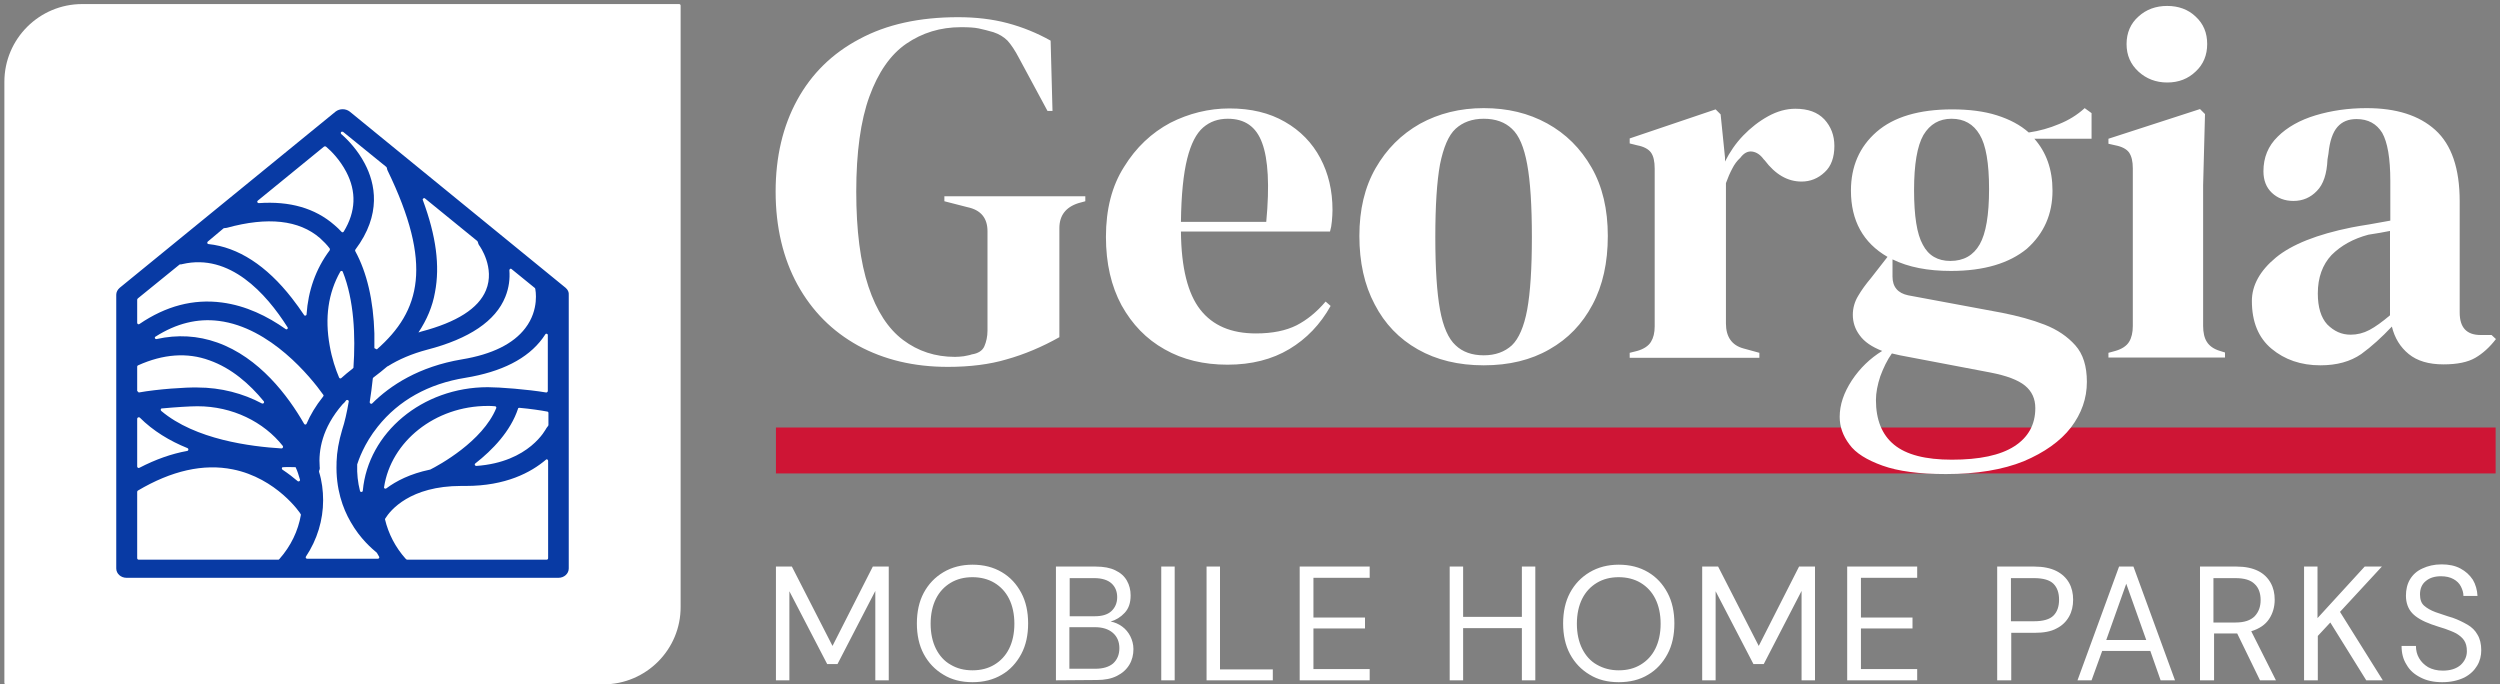 <?xml version="1.0" encoding="utf-8"?>
<!-- Generator: Adobe Illustrator 26.5.1, SVG Export Plug-In . SVG Version: 6.00 Build 0)  -->
<svg version="1.1" id="Layer_1" xmlns="http://www.w3.org/2000/svg" xmlns:xlink="http://www.w3.org/1999/xlink" x="0px" y="0px"
	 viewBox="0 0 800 219" style="enable-background:new 0 0 800 219;" xml:space="preserve">
<rect x="0" y="0" width="800" height="219" fill="#808080" stroke="none"/>
<style type="text/css">
	.st0{fill:#FFFFFF;}
	.st1{fill:#CE1535;}
	.st2{fill:#083AA4;}
</style>
<path class="st0" d="M248.3,217.7v-36.4h5.1l13,25.4l12.9-25.4h5.1v36.4h-4.3v-28.6L268,212.5h-3.3l-12.1-23.3v28.5H248.3z
	 M311.2,218.3c-3.6,0-6.7-0.8-9.3-2.4c-2.7-1.6-4.8-3.8-6.3-6.6s-2.2-6.1-2.2-9.8s0.7-7,2.2-9.8s3.6-5,6.3-6.6
	c2.7-1.6,5.8-2.4,9.3-2.4c3.6,0,6.7,0.8,9.4,2.4c2.7,1.6,4.7,3.8,6.2,6.6s2.2,6.1,2.2,9.8s-0.7,7-2.2,9.8s-3.6,5.1-6.2,6.6
	C317.9,217.5,314.8,218.3,311.2,218.3z M311.2,214.5c2.7,0,5-0.6,7-1.8s3.6-2.9,4.7-5.1c1.1-2.2,1.7-4.9,1.7-8s-0.6-5.8-1.7-8
	s-2.7-3.9-4.7-5.1c-2-1.2-4.4-1.8-7-1.8c-2.7,0-5,0.6-7,1.8s-3.6,2.9-4.7,5.1c-1.1,2.2-1.7,4.9-1.7,8s0.6,5.8,1.7,8s2.7,4,4.7,5.1
	C306.2,213.9,308.5,214.5,311.2,214.5z M337.9,217.7v-36.4h12.7c2.6,0,4.7,0.4,6.3,1.2c1.7,0.8,2.9,1.9,3.7,3.3
	c0.8,1.4,1.2,3,1.2,4.7c0,2.4-0.6,4.2-1.9,5.6c-1.3,1.4-2.8,2.3-4.5,2.8c1.3,0.2,2.6,0.8,3.7,1.6s2,1.9,2.6,3.1c0.6,1.2,1,2.6,1,4.1
	c0,1.8-0.4,3.5-1.3,5s-2.2,2.7-4,3.6c-1.8,0.9-3.9,1.3-6.4,1.3L337.9,217.7L337.9,217.7z M342.2,197.2h8.1c2.3,0,4.1-0.5,5.3-1.6
	c1.2-1.1,1.9-2.6,1.9-4.5c0-1.8-0.6-3.3-1.8-4.4c-1.2-1.1-3.1-1.7-5.5-1.7h-7.9v12.2H342.2z M342.2,214h8.3c2.5,0,4.4-0.6,5.7-1.7
	c1.3-1.2,2-2.8,2-4.9c0-2-0.7-3.7-2.1-4.9s-3.3-1.8-5.7-1.8h-8.2L342.2,214L342.2,214z M371.6,217.7v-36.4h4.3v36.4L371.6,217.7
	L371.6,217.7z M386.1,217.7v-36.4h4.3v32.9h16.9v3.5L386.1,217.7L386.1,217.7z M415.9,217.7v-36.4h22.4v3.6h-18v12.7h16.5v3.5h-16.5
	v13h18v3.6H415.9z M463.9,217.7v-36.4h4.3v16.1H487v-16.1h4.3v36.4H487V201h-18.8v16.7H463.9L463.9,217.7z M518,218.3
	c-3.6,0-6.7-0.8-9.3-2.4c-2.7-1.6-4.8-3.8-6.3-6.6s-2.2-6.1-2.2-9.8s0.7-7,2.2-9.8s3.6-5,6.3-6.6c2.7-1.6,5.8-2.4,9.3-2.4
	c3.6,0,6.7,0.8,9.4,2.4c2.7,1.6,4.7,3.8,6.2,6.6s2.2,6.1,2.2,9.8s-0.7,7-2.2,9.8s-3.6,5.1-6.2,6.6
	C524.8,217.5,521.6,218.3,518,218.3z M518,214.5c2.7,0,5-0.6,7-1.8s3.6-2.9,4.7-5.1c1.1-2.2,1.7-4.9,1.7-8s-0.6-5.8-1.7-8
	s-2.7-3.9-4.7-5.1c-2-1.2-4.4-1.8-7-1.8c-2.7,0-5,0.6-7,1.8s-3.6,2.9-4.7,5.1c-1.1,2.2-1.7,4.9-1.7,8s0.6,5.8,1.7,8s2.7,4,4.7,5.1
	C513.1,213.9,515.4,214.5,518,214.5z M544.7,217.7v-36.4h5.1l13,25.4l12.9-25.4h5.1v36.4h-4.3v-28.6l-12.1,23.4h-3.3L549,189.2v28.5
	H544.7z M591.1,217.7v-36.4h22.4v3.6h-18v12.7H612v3.5h-16.5v13h18v3.6H591.1L591.1,217.7z M639.1,217.7v-36.4H651
	c2.8,0,5.2,0.5,7,1.4s3.2,2.2,4.1,3.8c0.9,1.6,1.3,3.4,1.3,5.4s-0.4,3.8-1.3,5.4c-0.9,1.6-2.2,2.9-4,3.8c-1.8,1-4.2,1.4-7,1.4h-7.5
	v15.2L639.1,217.7L639.1,217.7z M643.5,198.8h7.4c2.9,0,5-0.6,6.2-1.8s1.8-2.9,1.8-5.1c0-2.2-0.6-3.9-1.8-5.1
	c-1.2-1.2-3.3-1.8-6.2-1.8h-7.4V198.8L643.5,198.8z M664.8,217.7l13.3-36.4h4.6l13.3,36.4h-4.6l-3.3-9.4h-15.4l-3.4,9.4L664.8,217.7
	L664.8,217.7z M674,204.8h12.8l-6.4-18L674,204.8L674,204.8z M704,217.7v-36.4h11.7c2.8,0,5.1,0.5,6.9,1.4c1.8,0.9,3.1,2.2,4,3.8
	s1.3,3.4,1.3,5.4c0,2.3-0.6,4.4-1.8,6.2s-3.1,3.1-5.7,3.9l7.9,15.7h-5.1l-7.3-15h-7.4v15L704,217.7L704,217.7z M708.4,199.2h7
	c2.8,0,4.8-0.7,6.1-2c1.3-1.4,1.9-3.1,1.9-5.2s-0.6-3.9-1.9-5.1c-1.3-1.3-3.3-1.9-6.2-1.9h-7v14.2H708.4z M737.3,217.7v-36.4h4.3
	v16.5l15.1-16.5h5.5l-13.4,14.5l13.7,21.9h-5.3l-11.5-18.5l-4,4.3v14.2L737.3,217.7L737.3,217.7z M781.5,218.3c-2.7,0-5-0.5-6.9-1.5
	c-2-1-3.5-2.3-4.5-4.1c-1.1-1.7-1.6-3.7-1.6-6h4.6c0,1.4,0.3,2.7,1,3.9s1.6,2.1,2.9,2.9c1.3,0.7,2.8,1.1,4.7,1.1
	c2.4,0,4.3-0.6,5.7-1.8c1.3-1.2,2-2.7,2-4.4c0-1.5-0.3-2.6-0.9-3.5c-0.6-0.9-1.5-1.6-2.5-2.2c-1.1-0.6-2.3-1-3.6-1.5
	c-1.4-0.4-2.8-0.9-4.3-1.4c-2.8-1-4.9-2.2-6.2-3.6c-1.3-1.4-2-3.3-2-5.6c0-1.9,0.4-3.7,1.3-5.2s2.2-2.7,4-3.5
	c1.7-0.8,3.7-1.3,6.1-1.3c2.3,0,4.3,0.4,6,1.3c1.7,0.9,3,2.1,4,3.6c0.9,1.5,1.4,3.3,1.5,5.2h-4.5c0-1-0.3-2-0.8-3s-1.3-1.8-2.4-2.4
	c-1.1-0.6-2.4-0.9-4-0.9c-2,0-3.6,0.5-4.8,1.5c-1.3,1-1.9,2.5-1.9,4.3c0,1.6,0.4,2.8,1.3,3.6c0.9,0.8,2.1,1.5,3.7,2.1
	c1.6,0.5,3.4,1.2,5.5,1.8c1.7,0.6,3.3,1.4,4.7,2.2s2.5,1.9,3.2,3.2c0.8,1.3,1.2,3,1.2,5c0,1.7-0.4,3.4-1.3,4.9
	c-0.9,1.5-2.2,2.8-4.1,3.8C786.5,217.8,784.2,218.3,781.5,218.3L781.5,218.3z"/>
<path class="st1" d="M798.6,151.5H248.3v-14.7h550.3V151.5z"/>
<path class="st0" d="M303.3,117.4c-10.9,0-20.4-2.3-28.7-6.8c-8.3-4.6-14.7-11-19.4-19.5c-4.6-8.4-7-18.4-7-29.8
	c0-11.1,2.3-20.9,6.9-29.3c4.6-8.4,11.2-14.9,19.9-19.5c8.7-4.7,19.2-7,31.6-7c5.6,0,10.9,0.6,15.8,1.9s9.5,3.2,13.8,5.6l0.6,22.5
	h-1.6l-9-16.7c-1.4-2.7-2.7-4.6-3.8-5.8c-1.2-1.2-2.7-2.1-4.5-2.7c-1.7-0.5-3.3-0.9-4.7-1.2c-1.4-0.3-3.3-0.4-5.7-0.4
	c-6.6,0-12.4,1.8-17.5,5.3s-9,9.2-11.8,16.9S274,48.8,274,61.3c0,12.4,1.3,22.6,3.9,30.4s6.3,13.5,11.1,17.1
	c4.8,3.6,10.3,5.4,16.6,5.4c1,0,1.9-0.1,2.8-0.2c0.9-0.2,1.8-0.3,2.6-0.6c2-0.3,3.4-1.2,4-2.6s1-3.1,1-5V74c0-4.2-2.1-6.8-6.4-7.7
	l-7.4-1.9v-1.6h45.1v1.6l-2.2,0.6c-4.1,1.3-6.1,4-6.1,8v34.9c-5.5,3.1-11.2,5.5-16.9,7.1C316.7,116.6,310.4,117.4,303.3,117.4
	L303.3,117.4z M393.4,34.7c6.9,0,12.8,1.4,17.8,4.3c4.9,2.8,8.7,6.7,11.3,11.6c2.6,4.9,3.9,10.4,3.9,16.6c0,1.2-0.1,2.4-0.2,3.6
	s-0.3,2.3-0.6,3.3h-47.7c0.1,11.6,2.2,19.9,6.2,25s9.9,7.6,17.8,7.6c5.3,0,9.6-0.9,13-2.6c3.3-1.7,6.4-4.2,9.3-7.6l1.6,1.4
	c-3.3,5.9-7.7,10.5-13.2,13.8s-12.1,5-19.8,5c-7.6,0-14.3-1.6-20.1-4.9c-5.9-3.3-10.4-8-13.8-14.1c-3.3-6.1-5-13.4-5-21.9
	c0-8.8,1.9-16.3,5.8-22.4c3.8-6.2,8.8-10.9,14.8-14.1C380.4,36.3,386.8,34.7,393.4,34.7L393.4,34.7z M392.9,38
	c-3.1,0-5.7,0.9-7.9,2.8s-3.9,5.2-5.1,10s-1.9,11.5-2,20.2h27.3c1.1-11.7,0.6-20.1-1.3-25.2C402,40.5,398.3,38,392.9,38z
	 M474.8,116.9c-8.1,0-15.1-1.7-21.1-5.1s-10.6-8.2-13.8-14.4c-3.3-6.2-4.9-13.5-4.9-21.9s1.7-15.6,5.2-21.7s8.2-10.8,14.2-14.2
	c6-3.3,12.8-5,20.4-5s14.3,1.6,20.3,4.9c6,3.3,10.7,8,14.2,14.1c3.5,6.1,5.2,13.4,5.2,21.9s-1.6,15.8-4.9,22
	c-3.3,6.2-7.8,10.9-13.8,14.3C489.9,115.2,482.9,116.9,474.8,116.9L474.8,116.9z M474.8,113.7c3.7,0,6.7-1.1,9-3.2
	c2.2-2.1,3.9-6,4.9-11.4c1-5.5,1.5-13.2,1.5-23.2c0-10.1-0.5-17.9-1.5-23.3c-1-5.5-2.6-9.3-4.9-11.4c-2.2-2.1-5.2-3.2-9-3.2
	c-3.7,0-6.7,1.1-9,3.2s-3.9,6-5,11.4c-1,5.5-1.5,13.2-1.5,23.3c0,10,0.5,17.7,1.5,23.2s2.7,9.3,5,11.4
	C468,112.6,471,113.7,474.8,113.7z M521.5,114.5v-1.6l2.4-0.6c2.1-0.6,3.6-1.6,4.4-2.9c0.8-1.3,1.2-2.9,1.2-5V54
	c0-2.4-0.4-4.1-1.2-5.2c-0.8-1.1-2.3-1.9-4.4-2.3l-2.4-0.6v-1.6L549,35l1.6,1.6l1.4,13.8v1.3c1.5-3,3.4-5.8,5.8-8.3
	c2.4-2.5,5.1-4.6,8-6.2c2.9-1.6,5.8-2.4,8.7-2.4c4.1,0,7.1,1.1,9.3,3.4c2.1,2.3,3.2,5.1,3.2,8.5c0,3.6-1,6.5-3.1,8.4
	c-2.1,2-4.6,3-7.4,3c-4.5,0-8.4-2.3-11.8-6.8l-0.3-0.3c-1.1-1.5-2.3-2.3-3.7-2.5s-2.7,0.5-3.8,2c-1.1,1-1.9,2.1-2.6,3.5
	c-0.7,1.3-1.4,2.9-2,4.6v44.9c0,4.3,1.9,7,5.6,8l5.1,1.4v1.6L521.5,114.5L521.5,114.5z M624.3,86.7c-7.4,0-13.6-1.2-18.7-3.7v5.5
	c0,3.3,1.7,5.3,5,6l30.1,5.6c5,1,9.5,2.2,13.6,3.8c4.1,1.6,7.3,3.8,9.8,6.6c2.5,2.8,3.7,6.7,3.7,11.7c0,5.3-1.7,10.1-5.1,14.6
	c-3.4,4.4-8.5,8-15.1,10.8c-6.7,2.7-15,4.1-24.9,4.1c-8.5,0-15.3-0.9-20.3-2.7s-8.6-4-10.6-6.8c-2.1-2.8-3.1-5.7-3.1-8.8
	c0-3.9,1.3-7.7,3.9-11.7c2.6-3.9,5.8-7,9.7-9.4c-3.3-1.3-5.7-2.9-7.2-5c-1.5-2-2.2-4.2-2.2-6.6c0-2.1,0.6-4.2,1.7-6
	c1.1-1.9,2.5-3.8,4.1-5.7l5.3-6.8c-7.8-4.5-11.7-11.6-11.7-21.2c0-7.7,2.7-14,8.2-18.8s13.6-7.2,24.2-7.2c5.4,0,10.2,0.6,14.3,1.9
	c4.1,1.3,7.5,3.1,10.2,5.5c3.4-0.5,6.6-1.4,9.7-2.7c3-1.2,5.8-2.9,8.2-5.1l2.2,1.6v8.2H651c3.8,4.3,5.8,9.8,5.8,16.6
	c0,7.5-2.7,13.7-8.2,18.6C643,84.2,635,86.7,624.3,86.7L624.3,86.7z M600.3,128c0,6.3,1.9,11.1,5.8,14.3c3.9,3.2,10,4.8,18.5,4.8
	c8.8,0,15.5-1.4,20-4.3s6.7-7,6.7-12.2c0-3-1.1-5.4-3.3-7.2c-2.2-1.8-5.9-3.2-11.1-4.2l-28.9-5.5c-0.9-0.2-1.7-0.4-2.6-0.6
	c-1.5,2.1-2.7,4.6-3.7,7.3C600.8,123.1,600.3,125.7,600.3,128L600.3,128z M624.1,83.5c4.3,0,7.4-1.8,9.4-5.3s3-9.4,3-17.7
	s-1-14.1-3-17.4c-2-3.4-5-5.1-9-5.1c-3.9,0-6.9,1.7-9,5.2c-2,3.5-3,9.4-3,17.6c0,8.3,0.9,14.1,2.8,17.5
	C617.1,81.8,620.1,83.5,624.1,83.5z M674.7,114.5v-1.6l2.2-0.6c2.1-0.6,3.6-1.6,4.4-2.9c0.8-1.3,1.2-3,1.2-5.1V53.9
	c0-2.3-0.4-3.9-1.2-5.1c-0.8-1.1-2.3-1.9-4.4-2.3l-2.2-0.5v-1.6l29.3-9.5l1.6,1.6L705,59.3v45c0,2.1,0.4,3.9,1.2,5.1
	c0.8,1.3,2.2,2.3,4.2,2.9l1.6,0.5v1.6h-37.3V114.5z M693.5,26.4c-3.6,0-6.7-1.2-9.2-3.5s-3.8-5.2-3.8-8.8s1.3-6.6,3.8-8.8
	c2.5-2.3,5.6-3.4,9.2-3.4c3.6,0,6.7,1.1,9.1,3.4c2.5,2.3,3.7,5.2,3.7,8.8c0,3.5-1.2,6.5-3.7,8.8C700.2,25.2,697.2,26.4,693.5,26.4z
	 M742.5,116.9c-6.2,0-11.4-1.8-15.6-5.3c-4.2-3.5-6.3-8.6-6.3-15.3c0-5,2.6-9.7,7.7-13.9c5.1-4.2,13.2-7.4,24.1-9.6
	c1.7-0.3,3.6-0.7,5.8-1c2.1-0.4,4.4-0.8,6.7-1.2V57.9c0-7.3-0.9-12.4-2.6-15.4c-1.8-2.9-4.5-4.4-8.2-4.4c-2.6,0-4.6,0.8-6.1,2.5
	s-2.5,4.5-2.9,8.6l-0.3,1.8c-0.2,4.6-1.3,8-3.4,10.1c-2,2.1-4.5,3.2-7.5,3.2c-2.8,0-5.1-0.9-6.9-2.6c-1.8-1.7-2.7-4-2.7-6.9
	c0-4.4,1.5-8.1,4.6-11.1c3-3,7.1-5.3,12.1-6.8s10.4-2.3,16.3-2.3c9.5,0,16.8,2.3,22,7s7.8,12.3,7.8,22.8V100c0,4.8,2.2,7.2,6.7,7.2
	h3.5l1.4,1.3c-2,2.6-4.2,4.6-6.6,6c-2.4,1.4-5.8,2.1-10.2,2.1c-4.7,0-8.4-1.1-11.1-3.3c-2.7-2.2-4.5-5.1-5.4-8.8
	c-3.2,3.4-6.5,6.4-9.8,8.8C752.1,115.7,747.8,116.9,742.5,116.9L742.5,116.9z M752.2,107.1c2.1,0,4.1-0.5,6-1.5s4.1-2.6,6.6-4.7v-27
	c-1.1,0.2-2.1,0.4-3.2,0.6c-1.1,0.2-2.3,0.4-3.7,0.6c-4.9,1.3-8.8,3.5-11.8,6.5c-2.9,3.1-4.4,7.2-4.4,12.3c0,4.4,1,7.7,3,9.9
	C746.9,106,749.3,107.1,752.2,107.1L752.2,107.1z"/>
<path class="st0" d="M193,219H1.9c-0.3,0-0.5-0.2-0.5-0.5V26.2c0-13.8,11.2-24.9,24.9-24.9h191c0.3,0,0.5,0.2,0.5,0.5v192.3
	C217.9,207.8,206.8,219,193,219z"/>
<path class="st2" d="M181,92.1l-69.1-56.4c-1.3-1-3.2-1-4.5,0L38.3,92.1c-0.7,0.6-1.1,1.4-1.1,2.2v87.6c0,1.7,1.5,3,3.3,3h138.2
	c1.8,0,3.3-1.3,3.3-3V94.4C182.1,93.5,181.7,92.7,181,92.1z M103.7,46.9c0.2-0.1,0.4-0.1,0.6,0c1.8,1.5,4.5,4.3,6.5,8.1
	c3.3,6.3,3.1,12.7-0.8,19.1c-0.2,0.3-0.5,0.3-0.7,0.1c-0.7-0.8-1.5-1.5-2.3-2.2c-6.2-5.4-14.3-7.7-24.2-7c-0.4,0-0.7-0.5-0.3-0.8
	L103.7,46.9L103.7,46.9z M136,63.5l16.7,13.6c0.1,0.1,0.1,0.2,0.2,0.3c0.1,0.4,0.2,0.8,0.5,1.2c0.1,0.1,5.1,7.1,2.1,14.3
	c-2.4,5.8-9.3,10.2-20.7,13.2l-0.9,0.3c2.7-4.1,4.5-8.3,5.3-12.9c1.6-8.4,0.4-17.9-3.9-29.5C135.1,63.6,135.7,63.2,136,63.5
	L136,63.5z M156.1,123.9c-21,0-38.3,14.6-40,33.1c0,0.5-0.8,0.6-0.9,0.1c-0.7-2.7-1-5.5-0.9-8.4v-0.1c0.4-1.2,2.1-6.5,6.6-12.1
	c6.7-8.4,16.2-13.7,28-15.6c11.6-1.9,19.9-6.1,24.7-12.6c0.3-0.4,0.6-0.9,0.9-1.3c0.2-0.4,0.8-0.2,0.8,0.2v17.9
	c0,0.3-0.3,0.5-0.5,0.5C168.9,124.6,159.8,123.9,156.1,123.9L156.1,123.9z M171.3,92.5c0,0.1,1.4,6.5-3.2,12.5
	c-3.8,5-10.6,8.4-20.3,10c-13.7,2.3-22.9,8.3-28.7,14.1c-0.3,0.3-0.8,0-0.8-0.4c0.4-2.4,0.7-4.9,1-7.6c0-0.1,0.1-0.2,0.2-0.3
	c1.6-1.2,3.1-2.4,4.5-3.6h0.1c3.5-2.2,7.7-4,12.6-5.3c13.5-3.5,21.9-9.2,25-16.9c1.2-3,1.5-5.8,1.3-8.5c0-0.4,0.4-0.7,0.7-0.4
	l7.5,6.1C171.2,92.3,171.3,92.4,171.3,92.5z M112.8,118c-1.3,1-2.5,2-3.6,3c-0.2,0.2-0.6,0.1-0.7-0.2c-1.1-2.6-2.3-6.1-3-10.2
	c-1.6-8.9-0.5-16.8,3.4-23.7c0.2-0.3,0.7-0.3,0.8,0.1c3.6,9,4.1,20.5,3.4,30.7L112.8,118L112.8,118z M71.5,73.1
	c0.1-0.1,0.2-0.1,0.3-0.1c0.3,0,0.6-0.1,0.8-0.1c13.1-3.6,23.1-2.5,29.8,3.3c1.1,1,2.2,2.1,3.1,3.3c0.1,0.2,0.1,0.4,0,0.6
	c-4.5,6-6.9,13-7.4,20.5c0,0.4-0.6,0.6-0.8,0.2c-1.2-1.8-2.5-3.6-3.9-5.4C85.3,85,76.2,79.1,66.7,78.1c-0.4,0-0.5-0.6-0.2-0.8
	L71.5,73.1z M103.4,126.9c-2.4,3-4.1,5.9-5.3,8.7c-0.1,0.3-0.6,0.4-0.8,0c-5.1-8.9-14.3-21.2-27.8-26c-6.2-2.2-12.7-2.6-19.4-1.1
	c-0.5,0.1-0.8-0.6-0.3-0.8c6.6-4.2,13.4-5.9,20.3-5c16.4,2.1,29.3,17.9,33.4,23.7C103.6,126.5,103.5,126.8,103.4,126.9z M51.6,131.5
	c-0.3-0.3-0.2-0.8,0.2-0.8c4.3-0.4,9-0.7,11.4-0.7c11.2,0,21.2,5,27.3,12.7c0.2,0.3,0,0.8-0.4,0.8C80.3,142.9,62.5,140.7,51.6,131.5
	z M44.4,125.6l-0.5-0.5v-7.8c0-0.2,0.1-0.3,0.3-0.4c8-3.6,15.7-4.2,22.8-1.6c7.1,2.5,12.9,7.6,17.4,13.1c0.3,0.4-0.1,0.9-0.6,0.7
	c-6-3.2-13.1-5.1-20.6-5.1C59.6,123.9,50.5,124.5,44.4,125.6z M44.7,133.6c4.3,4.3,9.6,7.5,15.3,9.8c0.4,0.2,0.4,0.8-0.1,0.9
	c-5,0.9-10.1,2.7-15.3,5.4c-0.3,0.2-0.7-0.1-0.7-0.4V134C43.9,133.6,44.4,133.4,44.7,133.6z M94.6,149.5c0.6,1.3,1,2.6,1.4,4
	c0.1,0.4-0.4,0.7-0.7,0.5c-1.4-1.2-3.1-2.5-4.9-3.7c-0.4-0.3-0.2-0.9,0.3-0.8C92.1,149.4,93.5,149.5,94.6,149.5z M103.4,160.1
	c0-3.1-0.4-6.2-1.3-9.1v-0.3c0.2-0.4,0.3-0.9,0.2-1.3c-0.4-5.2,0.7-12.4,7.3-20l0.1-0.1c0.4-0.3,0.7-0.7,1-1.1c0,0,0-0.1,0.1-0.1
	c0.3-0.3,0.9,0,0.8,0.4c-0.6,3.5-1.3,6.6-2.1,9c-1.1,3.7-1.7,7.1-1.8,10.3v0.4c-0.3,8.2,2,14.5,4.5,18.8c3.1,5.5,7,8.7,8.3,9.8
	l0.1,0.1c0.2,0.4,0.5,0.8,0.7,1.2c0.2,0.3,0,0.7-0.4,0.7H98.3c-0.4,0-0.6-0.4-0.4-0.7C101.5,172.7,103.4,166.4,103.4,160.1
	L103.4,160.1z M156.1,129.9c0.6,0,1.4,0,2.3,0.1c0.3,0,0.5,0.3,0.4,0.6c-4.4,10.7-18.4,18.3-21.2,19.7h-0.1
	c-6.2,1.3-10.7,3.6-13.9,6c-0.3,0.2-0.8,0-0.7-0.4C125.1,141.3,139.2,129.9,156.1,129.9L156.1,129.9z M166.2,130.5
	c3.4,0.3,6.8,0.8,8.9,1.2c0.2,0,0.4,0.2,0.4,0.4v3.9c0,0.1-0.1,0.2-0.1,0.3c-0.2,0.2-0.4,0.5-0.6,0.8c-0.1,0.1-5.3,10.8-22.4,12
	c-0.4,0-0.7-0.5-0.3-0.8c5.5-4.3,11.3-10.3,13.7-17.6C165.7,130.7,165.9,130.5,166.2,130.5L166.2,130.5z M123.6,53.4
	c0.1,0.1,0.1,0.2,0.2,0.3c0,0.3,0.1,0.5,0.2,0.8c14.6,30.1,10.6,45-3.4,57.3c-0.5-0.2-0.2-0.1-0.8-0.4v-4.7
	c-0.3-10.6-2.4-19.5-6.1-26.3c-0.1-0.2-0.1-0.3,0-0.5c8.5-11.3,6.4-21.2,3-27.6c-2.2-4.2-5.3-7.5-7.5-9.4c-0.2-0.2-0.2-0.5,0-0.7
	c0.2-0.1,0.4-0.1,0.6,0C109.8,42.2,123.6,53.4,123.6,53.4z M57.4,84.7c0.1-0.1,0.2-0.1,0.3-0.1c0.2,0,0.5,0,0.7-0.1
	C73.5,81,85.1,93.8,92,104.7c0.3,0.4-0.2,0.9-0.6,0.6c-5.8-4.1-12.7-7.5-20.4-8.5c-9.1-1.2-17.9,1.1-26.4,6.9
	c-0.3,0.2-0.7,0-0.7-0.4v-7.4c0-0.1,0.1-0.3,0.2-0.4C44.1,95.5,57.4,84.7,57.4,84.7z M43.9,157.4c0-0.2,0.1-0.3,0.2-0.4
	c10.8-6.4,21-8.7,30.4-6.8c14,2.8,21.7,14.1,21.7,14.3c0,0.1,0.1,0.1,0.1,0.2c-0.9,5.2-3.2,10-6.9,14.2c-0.1,0.1-0.2,0.2-0.3,0.2
	H44.4c-0.3,0-0.5-0.2-0.5-0.5V157.4z M129.8,178.8c-3.3-3.7-5.5-8-6.6-12.6c0-0.1,0-0.2,0.1-0.3c1.6-2.6,7.9-10.4,24.3-10.4h1.5
	c12.7,0,20.8-4.3,25.6-8.4c0.3-0.3,0.7,0,0.7,0.4v31.1c0,0.3-0.2,0.5-0.5,0.5h-44.8C130.1,178.9,129.9,178.9,129.8,178.8z"/>
</svg>
